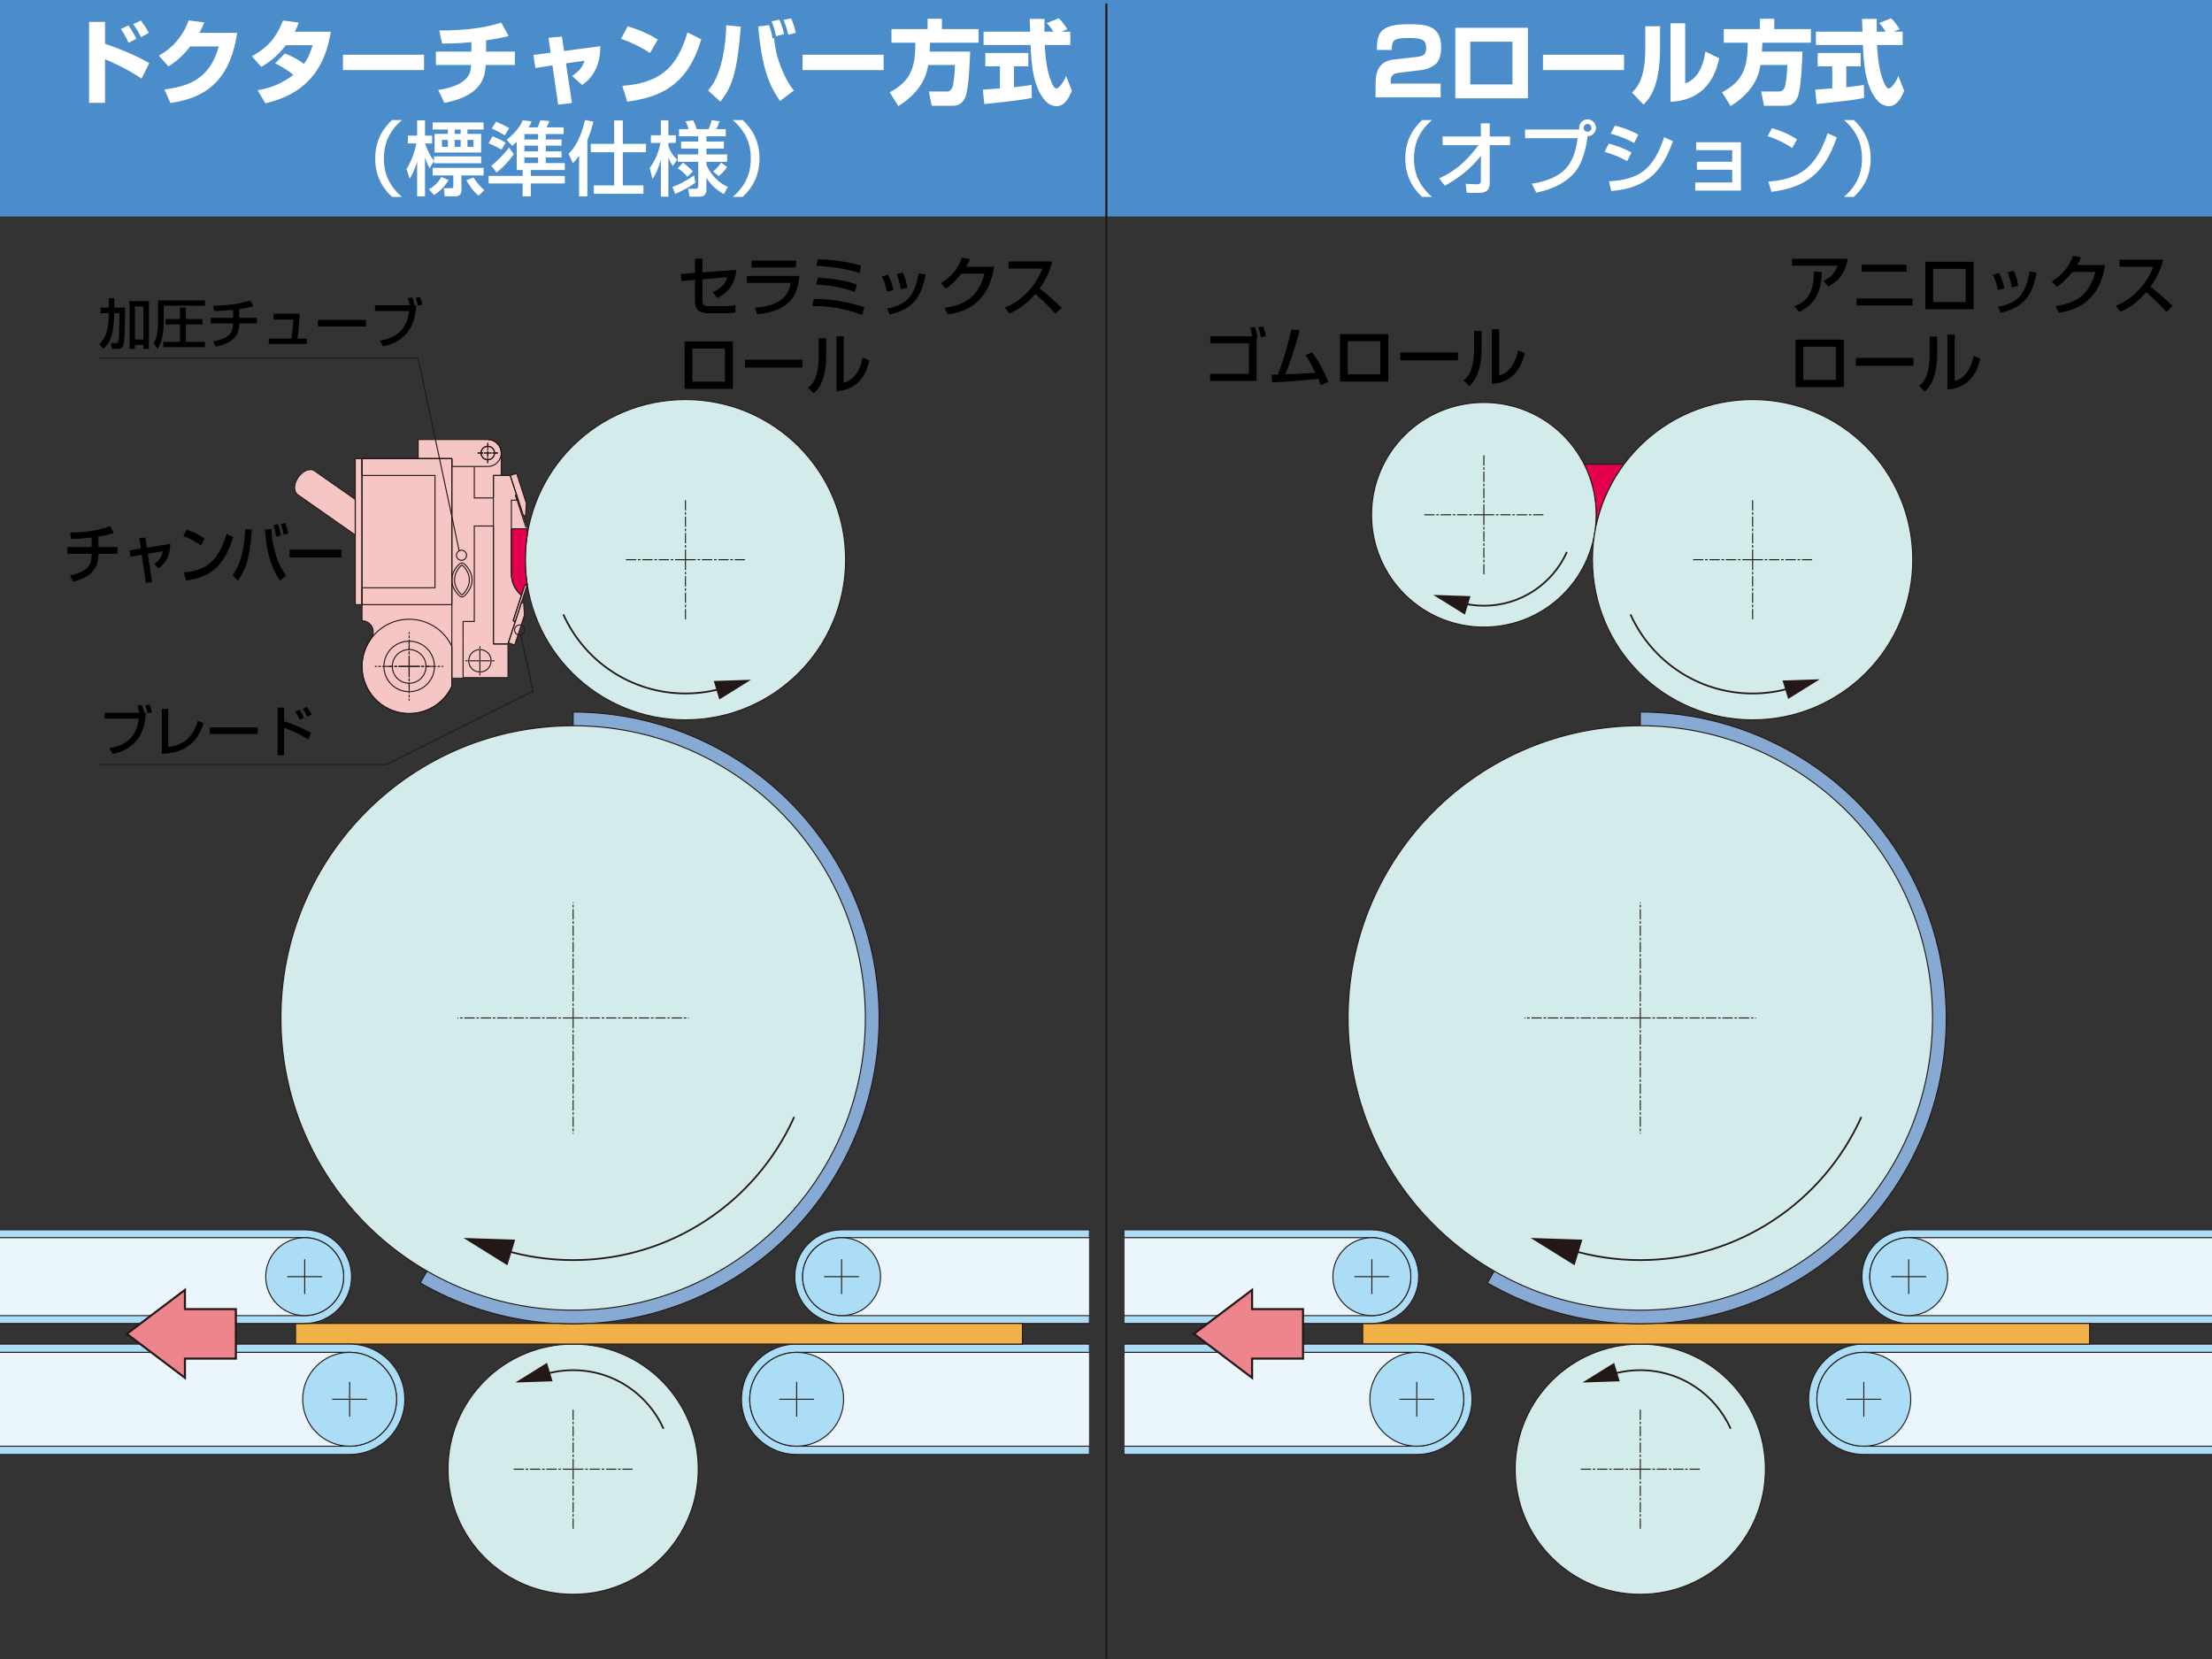 <?xml version="1.0" encoding="iso-8859-1"?>
<!-- Generator: Adobe Illustrator 24.0.1, SVG Export Plug-In . SVG Version: 6.00 Build 0)  -->
<svg version="1.1" id="&#x30EC;&#x30A4;&#x30E4;&#x30FC;_1"
	 xmlns="http://www.w3.org/2000/svg" xmlns:xlink="http://www.w3.org/1999/xlink" x="0px" y="0px" viewBox="0 0 640 480"
	 style="enable-background:new 0 0 640 480;" xml:space="preserve">
<rect x="0" y="0" width="640" height="480" fill="#333333" stroke="none"/>
<g>
	<g>
		<rect x="-0.072" y="-0.839" style="fill:#4B8CCA;" width="640.353" height="63.475"/>
		<line style="fill:none;stroke:#231815;stroke-width:0.6;" x1="320.103" y1="479.948" x2="320.103" y2="0.991"/>
		<g>
			<path style="fill:#FFFFFF;" d="M30.398,6.338v6.33c3.989,1.33,8.936,3.377,12.792,5.585l-2.234,4.495
				c-3.085-2.181-8.697-4.92-10.559-5.585V29.77h-4.628V6.338H30.398z M37.207,12.402c-0.878-1.995-1.862-3.484-2.234-4.042
				l2.181-1.011c1.489,2.127,2.021,3.271,2.287,3.856L37.207,12.402z M40.797,10.727c-0.691-1.489-1.702-2.979-2.261-3.75
				l2.208-1.037c1.383,1.782,2.021,3.032,2.314,3.59L40.797,10.727z"/>
			<path style="fill:#FFFFFF;" d="M68.617,9.503C66.41,24.53,58.218,28.493,49.308,29.796l-1.729-3.91
				c6.489-0.878,13.085-2.687,15.718-12.447h-8.245c-2.926,3.697-5.399,5.213-6.33,5.771l-2.766-3.112
				c1.542-0.877,6.197-3.537,8.644-10.186l4.521,0.585c-0.346,0.824-0.638,1.542-1.41,3.005H68.617z"/>
			<path style="fill:#FFFFFF;" d="M82.42,15.461c1.649,0.665,3.431,1.436,5.532,3.032c1.542-2.127,2.154-4.229,2.5-5.425h-7.687
				c-3.191,4.016-5.958,5.585-7.181,6.276l-2.713-3.085c4.92-2.633,7.287-5.878,9.016-10.319l4.548,0.585
				c-0.319,0.931-0.559,1.543-1.117,2.66h10.399c-1.835,11.463-7.819,18.112-18.937,20.718l-2.261-3.803
				c1.755-0.292,5.851-0.984,10.346-4.441c-2.287-1.888-4.495-2.952-5.266-3.324L82.42,15.461z"/>
			<path style="fill:#FFFFFF;" d="M122.687,15.833v4.442H99.229v-4.442H122.687z"/>
			<path style="fill:#FFFFFF;" d="M140.64,14.929h8.324v3.883h-8.431c-0.186,3.91-1.489,8.963-11.968,10.958l-1.782-3.75
				c1.276-0.186,5.585-0.824,7.872-3.059c1.41-1.383,1.516-2.553,1.676-4.149h-10.213v-3.883h10.266v-2.74
				c-4.202,0.426-6.676,0.426-8.484,0.399l-0.798-3.776c6.064,0,12.154-0.426,17.926-2.261l2.154,3.883
				c-1.303,0.319-3.218,0.771-6.542,1.25V14.929z"/>
			<path style="fill:#FFFFFF;" d="M158.698,10.939l3.883-0.372l0.638,4.175l10.479-1.383c0.026,7.447-3.883,10.239-5.266,11.224
				l-2.899-2.606c1.941-1.33,2.819-2.208,3.617-4.415l-5.399,0.771l1.729,11.463l-3.989,0.479l-1.649-11.356l-4.947,0.745
				l-0.559-3.777l4.974-0.638L158.698,10.939z"/>
			<path style="fill:#FFFFFF;" d="M188.061,15.354c-2.474-1.702-5.532-3.165-8.378-4.123l1.915-3.617
				c3.989,1.17,6.782,2.633,8.724,3.83L188.061,15.354z M180.055,24.849c10.346-0.824,15.798-4.76,18.83-15.479l4.016,1.995
				c-4.123,13.883-12.341,16.755-21.437,18.059L180.055,24.849z"/>
			<path style="fill:#FFFFFF;" d="M204.87,26.179c1.01-1.197,2.739-3.298,4.016-8.644c1.038-4.388,1.197-8.697,1.25-10.239
				l4.202,0.426c-0.931,11.968-2.234,17.234-5.931,21.676L204.87,26.179z M222.556,7.27c0.559,1.729,0.691,2.101,0.958,3.83
				l0.426-0.106c0.425,3.218,0.718,5.426,2.526,9.654c1.356,3.165,2.553,4.708,3.218,5.532l-3.989,3.059
				c-3.005-4.255-5.319-9.495-6.304-21.569L222.556,7.27z M224.497,10.461c-0.159-1.011-0.691-3.085-1.276-4.309l2.287-0.452
				c0.319,0.665,1.091,2.606,1.33,4.202L224.497,10.461z M228.061,10.035c-0.638-2.553-0.984-3.377-1.383-4.282l2.234-0.452
				c0.771,1.782,1.197,3.537,1.356,4.229L228.061,10.035z"/>
			<path style="fill:#FFFFFF;" d="M255.667,15.833v4.442H232.21v-4.442H255.667z"/>
			<path style="fill:#FFFFFF;" d="M268.54,18.812c-0.319,1.941-1.17,7.208-8.617,11.889l-2.5-3.99
				c5.904-3.191,7.447-6.862,7.42-14.362h-6.915V8.413h10.452V5.434h4.149v2.979h10.612v3.936h-14.043
				c-0.026,0.585-0.026,1.09-0.133,2.58h11.729c-0.053,2.074-0.372,10.877-1.436,13.298c-1.011,2.261-2.819,2.367-3.431,2.367h-6.25
				l-0.824-4.123h5.133c0.452,0,1.17,0,1.702-1.303c0.346-0.877,0.718-4.548,0.718-6.356H268.54z"/>
			<path style="fill:#FFFFFF;" d="M284.365,25.94c0.16-0.027,4.468-0.319,4.947-0.373v-6.383h-4.229v-3.856h12.447v3.856h-4.149
				v6.063c2.979-0.319,4.176-0.532,5.08-0.691l0.053,3.777c-3.005,0.612-4.282,0.745-13.724,1.782L284.365,25.94z M307.158,9.158
				h2.527v3.856h-7.42c0.16,2.553,0.452,7.314,1.968,10.798c0.159,0.399,0.745,1.782,1.409,1.782c0.718,0,2.154-1.835,2.793-3.617
				l1.675,4.229c-0.425,1.197-1.755,4.521-4.388,4.521c-1.224,0-2.5-0.691-3.218-1.489c-3.856-4.202-4.149-11.862-4.309-16.224
				h-13.617V9.158h13.484c-0.027-0.426-0.133-3.511-0.133-3.697h4.255v3.697h2.606c-0.691-1.011-1.223-1.809-1.941-2.474
				l3.431-1.383c0.399,0.292,0.745,0.532,2.553,3.112L307.158,9.158z"/>
			<path style="fill:#FFFFFF;" d="M116.301,34.729c-4.717,4.013-5.233,8.401-5.233,11.124s0.516,7.111,5.233,11.124h-2.863
				c-1.666-1.572-4.881-4.928-4.881-11.124c0-6.195,3.215-9.551,4.881-11.124H116.301z"/>
			<path style="fill:#FFFFFF;" d="M117.615,48.903c1.408-2.276,2.347-4.787,2.84-7.392h-2.441v-2.276h2.675v-4.412h2.276v4.412
				h2.065v2.276h-2.042c0.235,0.728,1.056,3.121,2.582,5.022v-1.291h13.635v1.995H125.57v-0.681l-1.267,2.112
				c-0.446-0.774-0.774-1.408-1.338-3.168v11.312h-2.276V46.744c-0.774,2.675-1.713,4.224-2.135,4.952L117.615,48.903z
				 M129.771,52.095c-0.938,1.549-2.065,2.957-4.154,4.341l-1.525-1.666c2.276-1.197,3.309-3.027,3.614-3.567L129.771,52.095z
				 M125.171,35.433h14.738v2.042h-4.67v1.267h3.966v5.398h-13.471v-5.398h3.849v-1.267h-4.412V35.433z M125.171,48.574h14.738
				v2.183h-6.407v4.318c0,0.751-0.281,1.736-1.713,1.736h-3.098l-0.282-2.347h2.206c0.516,0,0.54-0.282,0.54-0.493v-3.215h-5.984
				V48.574z M127.87,40.478v1.995h1.713v-1.995H127.87z M131.555,37.474v1.267h1.737v-1.267H131.555z M131.555,40.478v1.995h1.737
				v-1.995H131.555z M138.431,56.624c-1.619-1.385-2.816-3.192-3.497-4.459L137,51.344c0.915,1.525,2.135,2.816,3.145,3.685
				L138.431,56.624z M135.239,40.478v1.995H137v-1.995H135.239z"/>
			<path style="fill:#FFFFFF;" d="M149.507,41.064c-0.469,0.446-0.704,0.634-1.314,1.127l-1.619-1.737
				c3.543-2.863,4.341-4.834,4.646-5.656l2.582,0.305c-0.188,0.493-0.352,0.915-0.845,1.736h2.628
				c0.188-0.446,0.586-1.525,0.751-2.065l2.628,0.258c-0.235,0.61-0.493,1.197-0.821,1.807h4.928v1.948h-5.163v1.573h4.576v1.783
				h-4.576v1.643h4.576v1.783h-4.576v1.62h5.515v1.995h-9.833v1.713h9.833v2.182h-9.833v3.731h-2.37V53.08h-9.856v-2.182h9.856
				v-1.713h-1.713V41.064z M142.49,39.422c1.713,0.704,2.3,0.939,3.825,1.877l-1.244,1.995c-1.385-0.868-3.168-1.619-3.708-1.83
				L142.49,39.422z M142.162,47.941c0.681-0.54,3.004-2.417,5.116-5.257l1.384,1.924c-1.009,1.479-2.91,3.685-4.999,5.304
				L142.162,47.941z M143.523,35.198c1.478,0.61,2.605,1.173,3.802,1.877l-1.268,2.088c-0.751-0.469-2.229-1.337-3.755-1.971
				L143.523,35.198z M151.736,38.788v1.573h3.966v-1.573H151.736z M151.736,42.144v1.643h3.966v-1.643H151.736z M151.736,45.57v1.62
				h3.966v-1.62H151.736z"/>
			<path style="fill:#FFFFFF;" d="M167.553,45.031c-0.821,1.197-1.267,1.643-1.807,2.206l-1.244-2.746
				c2.722-2.582,4.06-6.712,4.764-9.763l2.417,0.446c-0.211,0.892-0.61,2.699-1.737,5.397v16.263h-2.394V45.031z M177.691,34.846
				h2.511v6.782h6.712v2.417h-6.712v9.599h5.961v2.417h-14.339v-2.417h5.867v-9.599h-6.759v-2.417h6.759V34.846z"/>
			<path style="fill:#FFFFFF;" d="M187.969,48.622c2.276-2.934,3.004-6.595,3.145-7.275h-2.792V39.14h2.887v-4.341h2.182v4.341
				h2.136v2.206h-2.136v0.939c0.657,1.948,1.596,2.98,2.535,3.896l-1.244,1.854c-0.634-0.892-0.751-1.15-1.291-2.417v11.288h-2.182
				V46.204c-0.141,0.517-0.962,3.521-2.417,5.585L187.969,48.622z M201.229,52.799c-1.244,1.08-3.731,2.347-5.867,3.309
				l-0.822-1.995c2.417-0.962,3.778-1.666,6.29-3.356L201.229,52.799z M209.442,56.178c-2.323-1.361-3.849-2.746-5.045-4.717v3.333
				c0,1.15-0.446,2.112-1.995,2.112h-2.863l-0.446-2.3h2.088c0.563,0,0.845-0.141,0.845-0.822v-6.97h-5.937v-2.136h5.937v-1.689
				h-4.975v-2.042h4.975v-1.502h-5.562v-2.088h2.792c-0.493-1.432-0.634-1.76-0.892-2.276l2.182-0.282
				c0.61,1.126,0.962,2.276,1.056,2.558h3.426c0.188-0.446,0.634-1.573,0.869-2.558l2.3,0.282c-0.282,0.915-0.657,1.783-0.939,2.276
				h2.723v2.088h-5.585v1.502h5.045v2.042h-5.045v1.689h5.984v2.136h-5.984v0.751c0.352,1.314,2.511,4.952,6.195,6.5L209.442,56.178
				z M198.882,51.156c-0.657-0.798-1.854-1.924-2.792-2.464l1.525-1.643c0.633,0.47,2.112,1.667,2.863,2.535L198.882,51.156z
				 M210.381,48.316c-0.798,1.15-1.455,1.831-2.394,2.652l-1.689-1.361c0.164-0.117,1.408-1.056,2.3-2.558L210.381,48.316z"/>
			<path style="fill:#FFFFFF;" d="M212,56.976c4.717-4.013,5.233-8.402,5.233-11.124s-0.516-7.111-5.233-11.124h2.863
				c1.667,1.572,4.881,4.928,4.881,11.124c0,6.196-3.215,9.552-4.881,11.124H212z"/>
		</g>
		<g>
			<path style="fill:#FFFFFF;" d="M404.861,21.046c-1.463,0.187-2.5,0.479-2.5,2.474v0.665h14.468v3.989h-18.83V24.45
				c0-2.208,0.054-6.649,5.24-7.234l6.809-0.771c1.968-0.212,2.579-0.798,2.579-2.553c0-1.968-0.611-2.899-4.654-2.899
				c-4.813,0-5.239,0.505-5.292,3.458h-4.309c0.053-4.654,0.611-7.447,9.176-7.447c4.84,0,9.415,0.266,9.415,6.623
				c0,0.957-0.106,3.537-1.437,4.787c-0.904,0.851-2.606,1.649-4.122,1.835L404.861,21.046z"/>
			<path style="fill:#FFFFFF;" d="M442.069,8.041V28.44h-21.011V8.041H442.069z M437.601,12.057h-12.207v12.367h12.207V12.057z"/>
			<path style="fill:#FFFFFF;" d="M469.889,15.833v4.442h-23.458v-4.442H469.889z"/>
			<path style="fill:#FFFFFF;" d="M480.314,13.785c0,11.809-3.431,15.16-4.813,16.463l-3.325-3.458
				c1.25-1.197,3.856-3.724,3.856-12.554V7.588h4.282V13.785z M487.575,24.131c4.548-1.516,5.532-7.075,5.852-9.202l3.989,1.915
				c-1.437,7.154-5.745,12.288-14.096,12.606V6.737h4.255V24.131z"/>
			<path style="fill:#FFFFFF;" d="M509.357,18.812c-0.319,1.941-1.171,7.208-8.617,11.889l-2.5-3.99
				c5.904-3.191,7.446-6.862,7.42-14.362h-6.915V8.413h10.452V5.434h4.149v2.979h10.611v3.936h-14.042
				c-0.027,0.585-0.027,1.09-0.134,2.58h11.729c-0.054,2.074-0.373,10.877-1.437,13.298c-1.011,2.261-2.819,2.367-3.431,2.367h-6.25
				l-0.825-4.123h5.134c0.452,0,1.17,0,1.702-1.303c0.346-0.877,0.718-4.548,0.718-6.356H509.357z"/>
			<path style="fill:#FFFFFF;" d="M525.183,25.94c0.159-0.027,4.468-0.319,4.946-0.373v-6.383H525.9v-3.856h12.447v3.856h-4.149
				v6.063c2.979-0.319,4.176-0.532,5.08-0.691l0.053,3.777c-3.005,0.612-4.281,0.745-13.724,1.782L525.183,25.94z M547.976,9.158
				h2.526v3.856h-7.421c0.16,2.553,0.452,7.314,1.969,10.798c0.159,0.399,0.744,1.782,1.409,1.782c0.719,0,2.154-1.835,2.793-3.617
				l1.676,4.229c-0.426,1.197-1.756,4.521-4.389,4.521c-1.224,0-2.5-0.691-3.218-1.489c-3.856-4.202-4.149-11.862-4.309-16.224
				h-13.617V9.158h13.483c-0.026-0.426-0.133-3.511-0.133-3.697h4.256v3.697h2.606c-0.691-1.011-1.224-1.809-1.941-2.474
				l3.431-1.383c0.398,0.292,0.744,0.532,2.553,3.112L547.976,9.158z"/>
			<path style="fill:#FFFFFF;" d="M414.336,34.729c-4.717,4.013-5.233,8.401-5.233,11.124s0.517,7.111,5.233,11.124h-2.863
				c-1.666-1.572-4.881-4.928-4.881-11.124c0-6.195,3.215-9.551,4.881-11.124H414.336z"/>
			<path style="fill:#FFFFFF;" d="M416.4,51.602c3.52-1.643,6.97-3.708,11.382-9.599h-10.396v-2.511h11.077V35.69h2.558v3.802h5.891
				v2.511h-5.891V53.01c0,2.816-2.089,2.816-4.036,2.816c-1.197,0-1.995-0.047-2.629-0.094l-0.305-2.558
				c0.985,0.07,2.253,0.141,3.332,0.141c0.282,0,1.08,0,1.08-0.915v-7.346c-2.77,3.661-6.431,6.5-10.443,8.683L416.4,51.602z"/>
			<path style="fill:#FFFFFF;" d="M443.2,53.151c9.105-1.479,12.273-5.398,13.26-13.166h-15.208v-2.511h15.7
				c-0.023-0.117-0.07-0.258-0.07-0.493c0-1.338,1.104-2.441,2.44-2.441c1.361,0,2.441,1.103,2.441,2.441
				c0,1.267-0.963,2.417-2.441,2.44c-0.281,2.816-1.196,6.524-2.581,8.848c-2.558,4.294-7.346,6.454-12.25,7.463L443.2,53.151z
				 M458.196,36.981c0,0.633,0.517,1.126,1.126,1.126c0.634,0,1.127-0.493,1.127-1.126c0-0.634-0.493-1.126-1.127-1.126
				C458.713,35.855,458.196,36.348,458.196,36.981z"/>
			<path style="fill:#FFFFFF;" d="M470.82,46.603c-3.074-1.525-3.145-1.572-6.57-2.675l1.22-2.37
				c1.127,0.282,4.037,1.103,6.571,2.582L470.82,46.603z M465.517,52.447c8.848-0.446,12.979-3.614,15.959-12.743l2.558,1.126
				c-2.863,8.026-6.876,13.564-17.859,14.433L465.517,52.447z M472.815,41.37c-2.863-1.596-6.055-2.487-6.806-2.699l1.221-2.323
				c0.798,0.211,3.802,0.938,6.782,2.605L472.815,41.37z"/>
			<path style="fill:#FFFFFF;" d="M503.699,41.159v13.987h-13.213v-2.347h10.702v-3.685h-10.232v-2.323h10.232v-3.333h-10.42v-2.3
				H503.699z"/>
			<path style="fill:#FFFFFF;" d="M518.506,42.848c-1.76-1.291-4.67-2.722-7.087-3.45l1.268-2.3
				c2.065,0.587,4.106,1.267,7.274,3.215L518.506,42.848z M511.653,52.541c8.777-0.634,13.87-4.013,17.132-13.987l2.652,1.197
				c-3.45,10.021-8.52,14.457-18.915,15.747L511.653,52.541z"/>
			<path style="fill:#FFFFFF;" d="M533.502,56.976c4.717-4.013,5.233-8.402,5.233-11.124s-0.517-7.111-5.233-11.124h2.863
				c1.666,1.572,4.882,4.928,4.882,11.124c0,6.196-3.216,9.552-4.882,11.124H533.502z"/>
		</g>
	</g>
	<g>
		<path d="M28.468,158.273h5.523v1.952h-5.523c0,2.853-0.726,6.587-7.331,8.052l-0.861-1.821c3.345-0.563,4.797-1.952,5.354-2.646
			c0.541-0.694,0.896-1.783,0.896-3.584h-6.993v-1.952h6.993v-2.74c-2.821,0.3-4.122,0.394-5.912,0.375l-0.355-1.839
			c1.098,0,6.655,0.019,11.639-1.839l1.013,1.971c-1.689,0.601-3.682,0.92-4.442,1.051V158.273z"/>
		<path d="M40.314,155.739l1.723-0.225l0.439,2.928l6.824-1.088c-0.169,3.641-1.317,5.499-3.462,7.132l-1.2-1.313
			c1.639-1.239,2.146-2.027,2.483-3.698l-4.358,0.751l1.233,8.146l-1.808,0.263l-1.182-8.108l-3.243,0.563l-0.253-1.858l3.243-0.526
			L40.314,155.739z"/>
		<path d="M58.156,157.86c-1.267-1.032-3.362-2.177-5.102-2.759l0.912-1.839c1.486,0.469,2.956,1.013,5.236,2.571L58.156,157.86z
			 M53.224,165.611c6.317-0.506,9.983-3.209,12.331-11.186l1.909,0.957c-2.483,8.014-6.132,11.562-13.615,12.594L53.224,165.611z"/>
		<path d="M67.282,166.418c1.723-2.383,3.294-5.612,3.682-13.363l1.909,0.169c-0.557,8.934-2.061,11.974-4.054,14.752
			L67.282,166.418z M78.515,153.018c0.169,3.735,1.115,9.309,4.273,13.494l-1.74,1.464c-1.639-2.328-3.818-6.156-4.375-14.733
			L78.515,153.018z M79.883,155.27c-0.253-1.839-0.591-2.759-0.777-3.303l1.334-0.338c0.372,1.033,0.591,1.858,0.828,3.229
			L79.883,155.27z M82.113,154.726c-0.338-1.595-0.473-2.083-0.845-3.097l1.284-0.375c0.237,0.676,0.608,1.802,0.862,3.115
			L82.113,154.726z"/>
		<path d="M98.79,159.005v2.271h-15v-2.271H98.79z"/>
	</g>
	<g>
		<path style="fill:#E4004F;stroke:#231815;stroke-width:0.3;" d="M461.38,154.298c0.295-1.766,0.443-3.563,0.443-5.356
			c0-5.078-1.189-10.087-3.474-14.621h11.529C465.502,140.212,462.59,147.062,461.38,154.298z"/>
		<path style="fill:#D3EBEA;stroke:#231815;stroke-width:0.3;" d="M461.823,148.942c0-17.946-14.548-32.496-32.495-32.496
			c-17.949,0-32.498,14.551-32.498,32.496c0,17.946,14.549,32.496,32.498,32.496C447.276,181.438,461.823,166.887,461.823,148.942z"
			/>
		<path style="fill:#D3EBEA;stroke:#231815;stroke-width:0.3;" d="M553.422,161.94c0-25.591-20.742-46.339-46.336-46.339
			c-25.594,0-46.34,20.748-46.34,46.339c0,25.594,20.746,46.339,46.34,46.339C532.68,208.279,553.422,187.534,553.422,161.94z"/>
		
			<line style="fill:none;stroke:#231815;stroke-width:0.3;stroke-dasharray:3,0.5,0.75,0.5;" x1="429.328" y1="148.942" x2="429.328" y2="166.166"/>
		
			<line style="fill:none;stroke:#231815;stroke-width:0.3;stroke-dasharray:3,0.5,0.75,0.5;" x1="429.328" y1="148.942" x2="412.104" y2="148.942"/>
		
			<line style="fill:none;stroke:#231815;stroke-width:0.3;stroke-dasharray:3,0.5,0.75,0.5;" x1="429.328" y1="148.942" x2="429.328" y2="131.717"/>
		
			<line style="fill:none;stroke:#231815;stroke-width:0.3;stroke-dasharray:3,0.5,0.75,0.5;" x1="429.328" y1="148.942" x2="446.55" y2="148.942"/>
		
			<line style="fill:none;stroke:#231815;stroke-width:0.3;stroke-dasharray:3,0.5,0.75,0.5;" x1="507.086" y1="161.94" x2="524.309" y2="161.94"/>
		
			<line style="fill:none;stroke:#231815;stroke-width:0.3;stroke-dasharray:3,0.5,0.75,0.5;" x1="507.086" y1="161.94" x2="507.086" y2="144.716"/>
		
			<line style="fill:none;stroke:#231815;stroke-width:0.3;stroke-dasharray:3,0.5,0.75,0.5;" x1="507.086" y1="161.94" x2="489.862" y2="161.94"/>
		
			<line style="fill:none;stroke:#231815;stroke-width:0.3;stroke-dasharray:3,0.5,0.75,0.5;" x1="507.086" y1="161.94" x2="507.086" y2="179.165"/>
		<g>
			<path d="M363.061,94.63c0.47,1.201,0.751,2.74,0.788,3.003l-0.263,0.057v12.519H350.11v-2.046h11.242v-8.821h-11.186v-2.046
				h12.105c-0.112-0.713-0.356-1.802-0.601-2.439L363.061,94.63z M364.807,97.596c-0.169-0.976-0.413-2.083-0.751-2.928l1.427-0.225
				c0.337,0.901,0.6,1.915,0.788,2.853L364.807,97.596z"/>
			<path d="M379.619,101.912c2.027,2.646,3.717,6.119,4.711,8.577l-2.177,0.957c-0.244-0.675-0.395-1.051-0.751-1.839
				c-7.226,0.694-8.014,0.769-13.307,1.032l-0.244-2.252c0.432,0.019,1.352-0.019,1.858-0.019c2.14-5.593,2.928-8.784,3.941-13.082
				l2.421,0.3c-1.22,4.617-3.003,9.91-4.166,12.706c2.928-0.094,3.509-0.131,8.671-0.432c-1.746-3.604-2.365-4.411-2.872-5.067
				L379.619,101.912z"/>
			<path d="M401.679,96.676v13.72h-13.964v-13.72H401.679z M399.37,98.722h-9.422v9.609h9.422V98.722z"/>
			<path d="M421.822,101.968v2.271h-16.667v-2.271H421.822z"/>
			<path d="M428.678,100.58c0,7.883-2.665,10.285-3.604,11.129l-1.633-1.633c0.863-0.694,3.059-2.402,3.059-9.083v-5.218h2.178
				V100.58z M433.745,108.612c4.316-1.032,5.293-6.306,5.48-7.263l1.914,0.826c-1.727,8.258-7.714,8.765-9.497,8.915V95.212h2.103
				V108.612z"/>
		</g>
		<g>
			<path d="M534.59,74.878c-0.808,5.067-3.66,7.02-5.612,8.052l-1.407-1.689c1.258-0.563,3.134-1.558,4.129-4.373h-13.213v-1.989
				H534.59z M519.181,88.598c3.341-1.295,5.611-3.341,5.649-9.985l2.29,0.056c-0.207,6.738-2.591,9.647-6.588,11.58L519.181,88.598z
				"/>
			<path d="M553.363,86.365v2.027h-16.197v-2.027H553.363z M551.637,76.586v2.027h-13.045v-2.027H551.637z"/>
			<path d="M571.03,75.742v13.72h-13.964v-13.72H571.03z M568.722,77.788H559.3v9.609h9.422V77.788z"/>
			<path d="M578.036,83.887c-0.282-1.558-0.751-2.965-1.445-4.411l1.764-0.525c0.883,1.802,1.258,2.89,1.614,4.467L578.036,83.887z
				 M578.055,88.767c5.968-1.107,8.014-3.792,9.178-10.229l2.026,0.357c-0.994,4.561-2.14,9.741-10.379,11.599L578.055,88.767z
				 M582.052,83.193c-0.3-2.102-0.807-3.397-1.238-4.411l1.783-0.451c0.845,1.633,1.183,3.266,1.332,4.392L582.052,83.193z"/>
			<path d="M609.064,76.68c-0.544,3.153-2.083,12.331-13.419,13.776l-0.882-1.915c6.118-0.901,9.722-3.228,11.505-9.872h-6.7
				c-1.689,2.14-3.116,3.51-4.523,4.317l-1.389-1.595c1.126-0.657,4.354-2.571,6.1-7.376l2.309,0.45
				c-0.226,0.601-0.413,1.126-1.07,2.215H609.064z"/>
			<path d="M612.168,88.448c4.017-1.464,8.746-5.555,10.829-11.261h-9.76v-2.046h12.612c-0.263,1.126-0.919,4.091-3.604,7.789
				c2.196,1.764,4.336,3.604,6.344,5.574l-1.764,1.783c-2.121-2.496-4.993-5.03-5.856-5.743c-2.177,2.515-4.542,4.467-7.507,5.668
				L612.168,88.448z"/>
			<path d="M533.482,98.27v13.72h-13.964V98.27H533.482z M531.174,100.316h-9.422v9.609h9.422V100.316z"/>
			<path d="M553.626,103.562v2.271h-16.667v-2.271H553.626z"/>
			<path d="M560.482,102.174c0,7.883-2.665,10.285-3.604,11.13l-1.633-1.633c0.863-0.694,3.059-2.402,3.059-9.083v-5.218h2.178
				V102.174z M565.55,110.207c4.316-1.032,5.293-6.306,5.48-7.263l1.914,0.826c-1.727,8.258-7.714,8.765-9.497,8.915V96.806h2.103
				V110.207z"/>
		</g>
		<g>
			<path style="fill:none;stroke:#231815;stroke-width:0.5;" d="M471.751,177.765c6.051,13.488,19.597,22.881,35.335,22.881
				c3.921,0,7.708-0.584,11.271-1.668"/>
			<polygon style="fill:#231815;" points="516.348,197.376 524.615,197.104 517.593,201.477 			"/>
		</g>
		<g>
			<path style="fill:none;stroke:#231815;stroke-width:0.5;" d="M453.352,159.7c-4.113,9.173-13.322,15.559-24.025,15.559
				c-2.666,0-5.239-0.397-7.664-1.136"/>
			<polygon style="fill:#231815;" points="424.152,173.075 417.408,172.852 423.138,176.415 			"/>
		</g>
		<path style="fill:#ACDDF7;stroke:#231815;stroke-width:0.3;stroke-linecap:round;stroke-linejoin:round;" d="M641.814,388.881
			H539.256c-8.819,0-15.967,7.147-15.967,15.966c0,8.819,7.149,15.975,15.967,15.975h102.558"/>
		<path style="fill:#EAF5FC;stroke:#231815;stroke-width:0.3;stroke-linecap:round;stroke-linejoin:round;" d="M641.814,391.268
			H539.256c-7.499,0-13.582,6.081-13.582,13.579c0,7.505,6.084,13.585,13.582,13.585h102.558"/>
		<path style="fill:#ACDDF7;stroke:#231815;stroke-width:0.3;stroke-linecap:round;stroke-linejoin:round;" d="M641.814,355.829
			h-89.56c-7.48,0-13.549,6.062-13.549,13.542c0,7.48,6.068,13.549,13.549,13.549h89.56"/>
		<path style="fill:#EAF5FC;stroke:#231815;stroke-width:0.3;stroke-linecap:round;stroke-linejoin:round;" d="M641.814,358.096
			h-89.56c-6.228,0-11.275,5.048-11.275,11.275c0,6.228,5.048,11.278,11.275,11.278h89.56"/>
		<path style="fill:#87AAD4;stroke:#231815;stroke-width:0.3;" d="M432.314,367.752l-1.983,3.434
			c42.337,24.442,96.472,9.937,120.912-32.402c24.445-42.336,9.94-96.472-32.397-120.911c-13.457-7.77-28.72-11.862-44.258-11.862
			v3.966"/>
		<path style="fill:#D3EBEA;stroke:#231815;stroke-width:0.3;" d="M559.139,294.527c0-46.696-37.855-84.549-84.551-84.549
			s-84.549,37.853-84.549,84.549c0,46.696,37.853,84.549,84.549,84.549S559.139,341.223,559.139,294.527z"/>
		<path style="fill:#D3EBEA;stroke:#231815;stroke-width:0.3;" d="M510.79,425.081c0-19.99-16.207-36.2-36.201-36.2
			c-19.993,0-36.201,16.21-36.201,36.2c0,19.996,16.208,36.203,36.201,36.203C494.583,461.284,510.79,445.078,510.79,425.081z"/>
		<path style="fill:#ACDDF7;stroke:#231815;stroke-width:0.3;stroke-linecap:round;stroke-linejoin:round;" d="M563.536,369.371
			c0-6.227-5.054-11.275-11.281-11.275c-6.228,0-11.275,5.048-11.275,11.275c0,6.228,5.048,11.278,11.275,11.278
			C558.482,380.65,563.536,375.599,563.536,369.371z"/>
		<path style="fill:#ACDDF7;stroke:#231815;stroke-width:0.3;stroke-linecap:round;stroke-linejoin:round;" d="M552.841,404.847
			c0-7.498-6.081-13.579-13.585-13.579c-7.499,0-13.582,6.081-13.582,13.579c0,7.505,6.084,13.585,13.582,13.585
			C546.76,418.432,552.841,412.352,552.841,404.847z"/>
		<path style="fill:#F2B049;stroke:#231815;stroke-width:0.3;" d="M394.271,388.881v-5.962h75.643c3.114,0.165,6.234,0.165,9.349,0
			h125.319v5.962H394.271z"/>
		
			<line style="fill:none;stroke:#231815;stroke-width:0.3;stroke-linejoin:round;" x1="539.256" y1="404.847" x2="544.298" y2="404.847"/>
		
			<line style="fill:none;stroke:#231815;stroke-width:0.3;stroke-linejoin:round;" x1="539.256" y1="404.847" x2="539.256" y2="399.812"/>
		
			<line style="fill:none;stroke:#231815;stroke-width:0.3;stroke-linejoin:round;" x1="539.256" y1="404.847" x2="534.22" y2="404.847"/>
		
			<line style="fill:none;stroke:#231815;stroke-width:0.3;stroke-linejoin:round;" x1="539.256" y1="404.847" x2="539.256" y2="409.889"/>
		<path style="fill:#ACDDF7;stroke:#231815;stroke-width:0.3;stroke-linecap:round;stroke-linejoin:round;" d="M325.37,388.881
			h84.551c8.82,0,15.97,7.147,15.97,15.966c0,8.819-7.15,15.975-15.97,15.975H325.37"/>
		<path style="fill:#EAF5FC;stroke:#231815;stroke-width:0.3;stroke-linecap:round;stroke-linejoin:round;" d="M325.37,391.268
			h84.551c7.503,0,13.584,6.081,13.584,13.579c0,7.505-6.081,13.585-13.584,13.585H325.37"/>
		<path style="fill:#ACDDF7;stroke:#231815;stroke-width:0.3;stroke-linecap:round;stroke-linejoin:round;" d="M396.337,404.847
			c0-7.498,6.082-13.579,13.584-13.579c7.503,0,13.584,6.081,13.584,13.579c0,7.505-6.081,13.585-13.584,13.585
			C402.419,418.432,396.337,412.352,396.337,404.847z"/>
		
			<line style="fill:none;stroke:#231815;stroke-width:0.3;stroke-linejoin:round;" x1="409.92" y1="404.847" x2="404.883" y2="404.847"/>
		
			<line style="fill:none;stroke:#231815;stroke-width:0.3;stroke-linejoin:round;" x1="409.92" y1="404.847" x2="409.92" y2="399.812"/>
		
			<line style="fill:none;stroke:#231815;stroke-width:0.3;stroke-linejoin:round;" x1="409.92" y1="404.847" x2="414.958" y2="404.847"/>
		
			<line style="fill:none;stroke:#231815;stroke-width:0.3;stroke-linejoin:round;" x1="409.92" y1="404.847" x2="409.92" y2="409.889"/>
		
			<line style="fill:none;stroke:#231815;stroke-width:0.3;stroke-linejoin:round;" x1="552.255" y1="369.371" x2="557.29" y2="369.371"/>
		
			<line style="fill:none;stroke:#231815;stroke-width:0.3;stroke-linejoin:round;" x1="552.255" y1="369.371" x2="552.255" y2="364.336"/>
		
			<line style="fill:none;stroke:#231815;stroke-width:0.3;stroke-linejoin:round;" x1="552.255" y1="369.371" x2="547.219" y2="369.371"/>
		
			<line style="fill:none;stroke:#231815;stroke-width:0.3;stroke-linejoin:round;" x1="552.255" y1="369.371" x2="552.255" y2="374.41"/>
		<path style="fill:#ACDDF7;stroke:#231815;stroke-width:0.3;stroke-linecap:round;stroke-linejoin:round;" d="M325.37,355.829
			h71.551c7.483,0,13.549,6.062,13.549,13.542c0,7.48-6.066,13.549-13.549,13.549H325.37"/>
		<path style="fill:#EAF5FC;stroke:#231815;stroke-width:0.3;stroke-linecap:round;stroke-linejoin:round;" d="M325.37,358.096
			h71.551c6.229,0,11.277,5.048,11.277,11.275c0,6.228-5.048,11.278-11.277,11.278H325.37"/>
		<path style="fill:#ACDDF7;stroke:#231815;stroke-width:0.3;stroke-linecap:round;stroke-linejoin:round;" d="M385.645,369.371
			c0-6.227,5.048-11.275,11.275-11.275c6.229,0,11.277,5.048,11.277,11.275c0,6.228-5.048,11.278-11.277,11.278
			C390.693,380.65,385.645,375.599,385.645,369.371z"/>
		
			<line style="fill:none;stroke:#231815;stroke-width:0.3;stroke-linejoin:round;" x1="396.92" y1="369.371" x2="391.885" y2="369.371"/>
		
			<line style="fill:none;stroke:#231815;stroke-width:0.3;stroke-linejoin:round;" x1="396.92" y1="369.371" x2="396.92" y2="364.336"/>
		
			<line style="fill:none;stroke:#231815;stroke-width:0.3;stroke-linejoin:round;" x1="396.92" y1="369.371" x2="401.959" y2="369.371"/>
		
			<line style="fill:none;stroke:#231815;stroke-width:0.3;stroke-linejoin:round;" x1="396.92" y1="369.371" x2="396.92" y2="374.41"/>
		
			<line style="fill:none;stroke:#231815;stroke-width:0.3;stroke-dasharray:3,0.5,0.75,0.5;" x1="474.588" y1="425.081" x2="491.813" y2="425.081"/>
		
			<line style="fill:none;stroke:#231815;stroke-width:0.3;stroke-dasharray:3,0.5,0.75,0.5;" x1="474.588" y1="425.081" x2="457.365" y2="425.081"/>
		
			<line style="fill:none;stroke:#231815;stroke-width:0.3;stroke-dasharray:3,0.5,0.75,0.5;" x1="474.588" y1="425.081" x2="474.588" y2="442.309"/>
		
			<line style="fill:none;stroke:#231815;stroke-width:0.3;stroke-dasharray:3,0.5,0.75,0.5;" x1="474.588" y1="425.081" x2="474.588" y2="407.86"/>
		
			<line style="fill:none;stroke:#231815;stroke-width:0.3;stroke-dasharray:3,0.5,0.75,0.5;" x1="474.588" y1="294.527" x2="474.588" y2="327.998"/>
		
			<line style="fill:none;stroke:#231815;stroke-width:0.3;stroke-dasharray:3,0.5,0.75,0.5;" x1="474.588" y1="294.527" x2="441.117" y2="294.527"/>
		
			<line style="fill:none;stroke:#231815;stroke-width:0.3;stroke-dasharray:3,0.5,0.75,0.5;" x1="474.588" y1="294.527" x2="474.588" y2="261.056"/>
		
			<line style="fill:none;stroke:#231815;stroke-width:0.3;stroke-dasharray:3,0.5,0.75,0.5;" x1="474.588" y1="294.527" x2="508.06" y2="294.527"/>
		<g>
			<path style="fill:none;stroke:#231815;stroke-width:0.5;" d="M538.547,323.173c-10.954,24.417-35.473,41.413-63.96,41.413
				c-7.1,0-13.949-1.054-20.404-3.019"/>
			<polygon style="fill:#231815;" points="457.822,358.677 442.854,358.179 455.57,366.09 			"/>
			<polygon style="fill:#231815;" points="468.642,399.646 457.865,400.004 467.021,394.308 			"/>
		</g>
		<g>
			<path style="fill:none;stroke:#231815;stroke-width:0.5;" d="M500.738,413.372c-4.479-9.983-14.502-16.934-26.152-16.934
				c-2.9,0-5.7,0.434-8.34,1.235"/>
		</g>
		<polygon style="fill:#231815;" points="515.753,196.887 526.529,196.533 517.375,202.229 		"/>
		<polygon style="fill:#231815;" points="425.466,172.485 414.689,172.125 423.845,177.82 		"/>
		<polygon style="fill:#EE848C;stroke:#231815;stroke-width:0.6;" points="377.004,378.776 362.268,378.776 362.268,373.203 
			345.445,385.924 362.268,398.644 362.268,393.083 377.004,393.083 		"/>
	</g>
	<g>
		<path style="fill:#F6C6C5;" d="M147.63,137.568h-2.599v-6.499c0-2.154-1.746-3.899-3.901-3.899h-20.147v5.524h-16.248h-1.95
			v11.782l-11.808-8.268c-0.287-0.202-0.625-0.318-0.975-0.33c-0.455-0.024-0.912,0.055-1.335,0.223
			c-0.445,0.18-0.86,0.425-1.227,0.733c-0.437,0.364-0.824,0.785-1.149,1.25c-0.325,0.464-0.589,0.972-0.782,1.509
			c-0.163,0.449-0.253,0.923-0.269,1.402c-0.014,0.456,0.069,0.908,0.244,1.329c0.135,0.324,0.359,0.605,0.646,0.804l16.655,11.663
			v20.149h1.95v4.657c0.689,0,1.358,0.22,1.914,0.626c1.452,1.06,1.768,3.089,0.709,4.54l-0.441,0.639
			c-2.466,3.826-2.964,8.8-0.883,13.222c3.212,6.82,11.342,9.745,18.163,6.536c2.872-1.351,5.184-3.664,6.536-6.536v-2.564h3.249
			h12.999v-9.748l0.1-0.312l1.855,0.605l2.813-8.653l-0.232-3.496l-0.619-0.202l1.708-5.249l-0.073,0.037
			c-0.768-4.962-0.727-10.013,0.124-14.96l-0.351-1.082l0.147-0.599l-1.004-3.092l0.617-0.202l0.232-3.489l-2.811-8.653
			L147.63,137.568z"/>
		<path style="fill:#ACDDF7;stroke:#231815;stroke-width:0.3;stroke-linecap:round;stroke-linejoin:round;" d="M315.048,388.881
			h-84.551c-8.82,0-15.97,7.147-15.97,15.966c0,8.819,7.15,15.975,15.97,15.975h84.551"/>
		<path style="fill:#EAF5FC;stroke:#231815;stroke-width:0.3;stroke-linecap:round;stroke-linejoin:round;" d="M315.048,391.268
			h-84.551c-7.503,0-13.584,6.081-13.584,13.579c0,7.505,6.081,13.585,13.584,13.585h84.551"/>
		<path style="fill:#ACDDF7;stroke:#231815;stroke-width:0.3;stroke-linecap:round;stroke-linejoin:round;" d="M315.048,355.829
			h-71.551c-7.483,0-13.549,6.062-13.549,13.542c0,7.48,6.065,13.549,13.549,13.549h71.551"/>
		<path style="fill:#EAF5FC;stroke:#231815;stroke-width:0.3;stroke-linecap:round;stroke-linejoin:round;" d="M315.048,358.096
			h-71.551c-6.229,0-11.277,5.048-11.277,11.275c0,6.228,5.048,11.278,11.277,11.278h71.551"/>
		<path style="fill:#87AAD4;stroke:#231815;stroke-width:0.3;" d="M123.553,367.752l-1.982,3.434
			c42.336,24.442,96.471,9.937,120.913-32.402c24.443-42.336,9.938-96.472-32.397-120.911c-13.457-7.77-28.721-11.862-44.258-11.862
			v3.966"/>
		<path style="fill:#D3EBEA;stroke:#231815;stroke-width:0.3;" d="M250.379,294.527c0-46.696-37.853-84.549-84.549-84.549
			c-46.696,0-84.551,37.853-84.551,84.549c0,46.696,37.854,84.549,84.551,84.549C212.526,379.076,250.379,341.223,250.379,294.527z"
			/>
		<path style="fill:#D3EBEA;stroke:#231815;stroke-width:0.3;" d="M202.03,425.081c0-19.99-16.207-36.2-36.2-36.2
			c-19.995,0-36.203,16.21-36.203,36.2c0,19.996,16.209,36.203,36.203,36.203C185.822,461.284,202.03,445.078,202.03,425.081z"/>
		<circle style="fill:#D3EBEA;stroke:#231815;stroke-width:0.3;" cx="198.325" cy="161.94" r="46.339"/>
		<path style="fill:none;stroke:#231815;stroke-width:0.3;" d="M151.804,182.282c0-0.81-0.655-1.467-1.462-1.467
			c-0.808,0-1.464,0.657-1.464,1.467c0,0.807,0.656,1.461,1.464,1.461C151.149,183.742,151.804,183.088,151.804,182.282z"/>
		<polyline style="fill:none;stroke:#231815;stroke-width:0.3;" points="150.654,183.708 154.209,199.961 111.795,221.204 
			28.508,221.204 		"/>
		<path style="fill:none;stroke:#231815;stroke-width:0.3;" d="M134.986,160.657c0-0.809-0.654-1.463-1.462-1.463
			s-1.462,0.654-1.462,1.463c0,0.81,0.654,1.464,1.462,1.464S134.986,161.466,134.986,160.657z"/>
		<polyline style="fill:none;stroke:#231815;stroke-width:0.3;" points="132.847,159.358 120.955,103.608 28.508,103.608 		"/>
		<g>
			<path d="M213.119,78.076c-0.675,4.316-2.158,6.306-5.555,8.183l-1.37-1.727c3.059-1.276,3.848-3.041,4.223-4.335l-7.188,0.601
				v5.837c0,1.689,0.169,1.952,2.383,1.952h3.867c1.069,0,2.271-0.094,3.303-0.375v2.196c-0.751,0.15-2.421,0.207-3.209,0.207
				h-4.373c-3.491,0-4.11-1.295-4.11-3.848v-5.799l-3.922,0.319l-0.169-2.027l4.091-0.3v-4.11h2.14v3.96L213.119,78.076z"/>
			<path d="M231.292,79.84c-0.45,3.904-1.182,10.022-12.237,11.092l-0.582-1.952c1.07-0.038,4.204-0.169,7.019-1.896
				c2.496-1.539,3.06-3.96,3.322-5.237h-12.706V79.84H231.292z M230.317,75.392v1.989H217.46v-1.989H230.317z"/>
			<path d="M249.484,91.139c-5.236-1.989-9.854-2.553-14.489-2.646l0.451-2.045c6.024,0.094,10.229,1.088,14.602,2.402
				L249.484,91.139z M247.289,84.438c-4.167-1.445-7.451-1.896-11.167-2.121l0.526-1.989c4.861,0.356,7.789,0.807,11.298,1.989
				L247.289,84.438z M248.733,78.996c-2.571-0.788-6.531-1.802-12.575-2.083l0.451-1.896c3.547,0.094,7.826,0.488,12.556,1.821
				L248.733,78.996z"/>
			<path d="M256.603,84.401c-0.281-1.558-0.75-2.965-1.445-4.411l1.764-0.525c0.882,1.802,1.257,2.89,1.614,4.467L256.603,84.401z
				 M256.622,89.281c5.968-1.107,8.014-3.792,9.178-10.229l2.027,0.357c-0.995,4.561-2.14,9.741-10.379,11.599L256.622,89.281z
				 M260.62,83.707c-0.3-2.102-0.807-3.397-1.239-4.411l1.783-0.451c0.844,1.633,1.182,3.266,1.333,4.392L260.62,83.707z"/>
			<path d="M287.633,77.194c-0.544,3.153-2.083,12.331-13.419,13.776l-0.882-1.915c6.119-0.901,9.722-3.228,11.505-9.872h-6.701
				c-1.689,2.14-3.115,3.51-4.523,4.317l-1.389-1.595c1.126-0.657,4.354-2.571,6.1-7.376l2.309,0.45
				c-0.226,0.601-0.413,1.126-1.07,2.215H287.633z"/>
			<path d="M290.735,88.961c4.016-1.464,8.746-5.555,10.829-11.261h-9.759v-2.046h12.612c-0.263,1.126-0.92,4.091-3.604,7.789
				c2.196,1.764,4.335,3.604,6.343,5.574l-1.764,1.783c-2.121-2.496-4.992-5.03-5.855-5.743c-2.177,2.515-4.542,4.467-7.507,5.668
				L290.735,88.961z"/>
			<path d="M212.05,98.784v13.72h-13.964v-13.72H212.05z M209.741,100.83h-9.422v9.609h9.422V100.83z"/>
			<path d="M232.193,104.076v2.271h-16.666v-2.271H232.193z"/>
			<path d="M239.049,102.688c0,7.883-2.666,10.285-3.604,11.13l-1.633-1.633c0.863-0.694,3.059-2.402,3.059-9.083v-5.218h2.177
				V102.688z M244.117,110.72c4.316-1.032,5.292-6.306,5.48-7.263l1.915,0.826c-1.727,8.258-7.714,8.765-9.497,8.915V97.32h2.102
				V110.72z"/>
		</g>
		<path style="fill:#ACDDF7;stroke:#231815;stroke-width:0.3;stroke-linecap:round;stroke-linejoin:round;" d="M254.773,369.371
			c0-6.227-5.048-11.275-11.275-11.275c-6.229,0-11.277,5.048-11.277,11.275c0,6.228,5.048,11.278,11.277,11.278
			C249.725,380.65,254.773,375.599,254.773,369.371z"/>
		<path style="fill:#ACDDF7;stroke:#231815;stroke-width:0.3;stroke-linecap:round;stroke-linejoin:round;" d="M244.081,404.847
			c0-7.498-6.082-13.579-13.584-13.579c-7.503,0-13.584,6.081-13.584,13.579c0,7.505,6.081,13.585,13.584,13.585
			C237.999,418.432,244.081,412.352,244.081,404.847z"/>
		<path style="fill:#F2B049;stroke:#231815;stroke-width:0.3;" d="M85.511,388.881v-5.962h75.644c3.114,0.165,6.234,0.165,9.349,0
			h125.313v5.962H85.511z"/>
		
			<line style="fill:none;stroke:#231815;stroke-width:0.3;stroke-linejoin:round;" x1="230.497" y1="404.847" x2="235.534" y2="404.847"/>
		
			<line style="fill:none;stroke:#231815;stroke-width:0.3;stroke-linejoin:round;" x1="230.497" y1="404.847" x2="230.497" y2="399.812"/>
		
			<line style="fill:none;stroke:#231815;stroke-width:0.3;stroke-linejoin:round;" x1="230.497" y1="404.847" x2="225.46" y2="404.847"/>
		
			<line style="fill:none;stroke:#231815;stroke-width:0.3;stroke-linejoin:round;" x1="230.497" y1="404.847" x2="230.497" y2="409.889"/>
		<path style="fill:#ACDDF7;stroke:#231815;stroke-width:0.3;stroke-linecap:round;stroke-linejoin:round;" d="M-2.39,388.881
			H101.16c8.82,0,15.97,7.147,15.97,15.966c0,8.819-7.15,15.975-15.97,15.975H-2.39"/>
		<path style="fill:#EAF5FC;stroke:#231815;stroke-width:0.3;stroke-linecap:round;stroke-linejoin:round;" d="M-2.39,391.268
			H101.16c7.503,0,13.584,6.081,13.584,13.579c0,7.505-6.081,13.585-13.584,13.585H-2.39"/>
		<path style="fill:#ACDDF7;stroke:#231815;stroke-width:0.3;stroke-linecap:round;stroke-linejoin:round;" d="M87.577,404.847
			c0-7.498,6.082-13.579,13.584-13.579c7.503,0,13.584,6.081,13.584,13.579c0,7.505-6.081,13.585-13.584,13.585
			C93.659,418.432,87.577,412.352,87.577,404.847z"/>
		
			<line style="fill:none;stroke:#231815;stroke-width:0.3;stroke-linejoin:round;" x1="101.16" y1="404.847" x2="96.123" y2="404.847"/>
		
			<line style="fill:none;stroke:#231815;stroke-width:0.3;stroke-linejoin:round;" x1="101.16" y1="404.847" x2="101.16" y2="399.812"/>
		
			<line style="fill:none;stroke:#231815;stroke-width:0.3;stroke-linejoin:round;" x1="101.16" y1="404.847" x2="106.198" y2="404.847"/>
		
			<line style="fill:none;stroke:#231815;stroke-width:0.3;stroke-linejoin:round;" x1="101.16" y1="404.847" x2="101.16" y2="409.889"/>
		
			<line style="fill:none;stroke:#231815;stroke-width:0.3;stroke-linejoin:round;" x1="243.497" y1="369.371" x2="248.533" y2="369.371"/>
		
			<line style="fill:none;stroke:#231815;stroke-width:0.3;stroke-linejoin:round;" x1="243.497" y1="369.371" x2="243.497" y2="364.336"/>
		
			<line style="fill:none;stroke:#231815;stroke-width:0.3;stroke-linejoin:round;" x1="243.497" y1="369.371" x2="238.459" y2="369.371"/>
		
			<line style="fill:none;stroke:#231815;stroke-width:0.3;stroke-linejoin:round;" x1="243.497" y1="369.371" x2="243.497" y2="374.41"/>
		<path style="fill:#ACDDF7;stroke:#231815;stroke-width:0.3;stroke-linecap:round;stroke-linejoin:round;" d="M-2.39,355.829
			h90.552c7.482,0,13.547,6.062,13.547,13.542c0,7.48-6.065,13.549-13.547,13.549H-2.39"/>
		<path style="fill:#EAF5FC;stroke:#231815;stroke-width:0.3;stroke-linecap:round;stroke-linejoin:round;" d="M-2.39,358.096
			h90.552c6.227,0,11.275,5.048,11.275,11.275c0,6.228-5.048,11.278-11.275,11.278H-2.39"/>
		<path style="fill:#ACDDF7;stroke:#231815;stroke-width:0.3;stroke-linecap:round;stroke-linejoin:round;" d="M76.885,369.371
			c0-6.227,5.05-11.275,11.277-11.275c6.227,0,11.275,5.048,11.275,11.275c0,6.228-5.048,11.278-11.275,11.278
			C81.934,380.65,76.885,375.599,76.885,369.371z"/>
		
			<line style="fill:none;stroke:#231815;stroke-width:0.3;stroke-linejoin:round;" x1="88.162" y1="369.371" x2="83.126" y2="369.371"/>
		
			<line style="fill:none;stroke:#231815;stroke-width:0.3;stroke-linejoin:round;" x1="88.162" y1="369.371" x2="88.162" y2="364.336"/>
		
			<line style="fill:none;stroke:#231815;stroke-width:0.3;stroke-linejoin:round;" x1="88.162" y1="369.371" x2="93.199" y2="369.371"/>
		
			<line style="fill:none;stroke:#231815;stroke-width:0.3;stroke-linejoin:round;" x1="88.162" y1="369.371" x2="88.162" y2="374.41"/>
		
			<line style="fill:none;stroke:#231815;stroke-width:0.3;stroke-dasharray:3,0.5,0.75,0.5;" x1="165.83" y1="425.081" x2="183.051" y2="425.081"/>
		
			<line style="fill:none;stroke:#231815;stroke-width:0.3;stroke-dasharray:3,0.5,0.75,0.5;" x1="165.83" y1="425.081" x2="148.605" y2="425.081"/>
		
			<line style="fill:none;stroke:#231815;stroke-width:0.3;stroke-dasharray:3,0.5,0.75,0.5;" x1="165.83" y1="425.081" x2="165.83" y2="442.309"/>
		
			<line style="fill:none;stroke:#231815;stroke-width:0.3;stroke-dasharray:3,0.5,0.75,0.5;" x1="165.83" y1="425.081" x2="165.83" y2="407.86"/>
		
			<line style="fill:none;stroke:#231815;stroke-width:0.3;stroke-dasharray:3,0.5,0.75,0.5;" x1="165.83" y1="294.527" x2="165.83" y2="327.998"/>
		
			<line style="fill:none;stroke:#231815;stroke-width:0.3;stroke-dasharray:3,0.5,0.75,0.5;" x1="165.83" y1="294.527" x2="132.358" y2="294.527"/>
		
			<line style="fill:none;stroke:#231815;stroke-width:0.3;stroke-dasharray:3,0.5,0.75,0.5;" x1="165.83" y1="294.527" x2="165.83" y2="261.056"/>
		
			<line style="fill:none;stroke:#231815;stroke-width:0.3;stroke-dasharray:3,0.5,0.75,0.5;" x1="165.83" y1="294.527" x2="199.301" y2="294.527"/>
		
			<line style="fill:none;stroke:#231815;stroke-width:0.3;stroke-dasharray:3,0.5,0.75,0.5;" x1="198.325" y1="161.94" x2="198.325" y2="179.165"/>
		
			<line style="fill:none;stroke:#231815;stroke-width:0.3;stroke-dasharray:3,0.5,0.75,0.5;" x1="198.325" y1="161.94" x2="181.101" y2="161.94"/>
		
			<line style="fill:none;stroke:#231815;stroke-width:0.3;stroke-dasharray:3,0.5,0.75,0.5;" x1="198.325" y1="161.94" x2="198.325" y2="144.716"/>
		
			<line style="fill:none;stroke:#231815;stroke-width:0.3;stroke-dasharray:3,0.5,0.75,0.5;" x1="198.325" y1="161.94" x2="215.549" y2="161.94"/>
		
			<line style="fill:none;stroke:#231815;stroke-width:0.3;stroke-dasharray:3.116,0.39,0.779,0.39;" x1="138.856" y1="191.189" x2="138.856" y2="195.414"/>
		
			<line style="fill:none;stroke:#231815;stroke-width:0.3;stroke-dasharray:3.116,0.39,0.779,0.39;" x1="138.856" y1="191.189" x2="134.632" y2="191.189"/>
		
			<line style="fill:none;stroke:#231815;stroke-width:0.3;stroke-dasharray:3.116,0.39,0.779,0.39;" x1="138.856" y1="191.189" x2="138.856" y2="186.963"/>
		
			<line style="fill:none;stroke:#231815;stroke-width:0.3;stroke-dasharray:3.116,0.39,0.779,0.39;" x1="138.856" y1="191.189" x2="143.081" y2="191.189"/>
		<path style="fill:none;stroke:#231815;stroke-width:0.3;" d="M142.106,191.189c0-1.794-1.454-3.248-3.249-3.248
			c-1.795,0-3.25,1.454-3.25,3.248c0,1.794,1.454,3.248,3.25,3.248C140.651,194.437,142.106,192.982,142.106,191.189z"/>
		<line style="fill:none;stroke:#231815;stroke-width:0.3;" x1="146.981" y1="186.315" x2="142.755" y2="186.315"/>
		<polyline style="fill:none;stroke:#231815;stroke-width:0.3;" points="133.982,186.315 133.982,196.062 146.981,196.062 
			146.981,186.315 		"/>
		<line style="fill:none;stroke:#231815;stroke-width:0.3;" x1="142.755" y1="186.315" x2="142.755" y2="152.19"/>
		<polyline style="fill:none;stroke:#231815;stroke-width:0.3;" points="142.755,152.19 137.23,152.19 137.23,179.812 
			133.982,179.812 133.982,186.315 		"/>
		<path style="fill:#E4004F;" d="M152.532,169.044l-0.746,0.379l-0.915,2.814c-1.847-1.543-2.915-3.829-2.915-6.236v-12.999h4.348
			l0.351,1.082C151.804,159.031,151.763,164.082,152.532,169.044z"/>
		<line style="fill:none;stroke:#231815;stroke-width:0.3;" x1="152.304" y1="153.003" x2="152.655" y2="154.084"/>
		<path style="fill:none;stroke:#231815;stroke-width:0.3;" d="M147.956,166.001c0,2.408,1.068,4.693,2.915,6.236"/>
		<line style="fill:none;stroke:#231815;stroke-width:0.3;" x1="151.786" y1="169.423" x2="150.871" y2="172.238"/>
		<line style="fill:none;stroke:#231815;stroke-width:0.3;" x1="152.532" y1="169.044" x2="151.786" y2="169.423"/>
		<path style="fill:none;stroke:#231815;stroke-width:0.3;" d="M152.655,154.084c-0.851,4.947-0.892,9.998-0.124,14.96"/>
		<line style="fill:none;stroke:#231815;stroke-width:0.3;" x1="147.956" y1="153.003" x2="152.304" y2="153.003"/>
		<line style="fill:none;stroke:#231815;stroke-width:0.3;" x1="147.956" y1="166.001" x2="147.956" y2="153.003"/>
		<line style="fill:none;stroke:#231815;stroke-width:0.3;" x1="120.984" y1="132.695" x2="130.733" y2="132.695"/>
		<polyline style="fill:none;stroke:#231815;stroke-width:0.3;" points="141.131,127.17 120.984,127.17 120.984,132.695 		"/>
		
			<line style="fill:none;stroke:#231815;stroke-width:0.3;stroke-dasharray:1.558,0.25,0.39,0.25;" x1="144.055" y1="131.069" x2="138.207" y2="131.069"/>
		<path style="fill:none;stroke:#231815;stroke-width:0.3;" d="M143.081,131.069c0-1.076-0.873-1.95-1.95-1.95
			c-1.077,0-1.949,0.874-1.949,1.95c0,1.075,0.872,1.949,1.949,1.949C142.208,133.019,143.081,132.145,143.081,131.069z"/>
		
			<line style="fill:none;stroke:#231815;stroke-width:0.3;stroke-dasharray:1.558,0.25,0.39,0.25;" x1="141.131" y1="128.142" x2="141.131" y2="133.994"/>
		<line style="fill:none;stroke:#231815;stroke-width:0.3;" x1="130.733" y1="134.968" x2="141.131" y2="134.968"/>
		<line style="fill:none;stroke:#231815;stroke-width:0.3;" x1="130.733" y1="132.695" x2="130.733" y2="134.968"/>
		<path style="fill:none;stroke:#231815;stroke-width:0.3;" d="M141.131,134.968c2.154,0,3.901-1.748,3.901-3.899
			c0-2.154-1.746-3.899-3.901-3.899"/>
		<line style="fill:none;stroke:#231815;stroke-width:0.3;" x1="145.031" y1="137.568" x2="145.031" y2="131.069"/>
		<polyline style="fill:none;stroke:#231815;stroke-width:0.3;" points="137.23,134.968 137.23,144.068 142.755,144.068 		"/>
		<polyline style="fill:none;stroke:#231815;stroke-width:0.3;" points="142.755,144.068 142.755,137.568 145.031,137.568 		"/>
		
			<line style="fill:none;stroke:#231815;stroke-width:0.3;stroke-dasharray:1.558,0.25,0.39,0.25;" x1="141.131" y1="128.142" x2="141.131" y2="133.994"/>
		<path style="fill:none;stroke:#231815;stroke-width:0.3;" d="M143.081,131.069c0-1.076-0.873-1.95-1.95-1.95
			c-1.077,0-1.949,0.874-1.949,1.95c0,1.075,0.872,1.949,1.949,1.949C142.208,133.019,143.081,132.145,143.081,131.069z"/>
		
			<line style="fill:none;stroke:#231815;stroke-width:0.3;stroke-dasharray:1.558,0.25,0.39,0.25;" x1="138.207" y1="131.069" x2="144.055" y2="131.069"/>
		<path style="fill:none;stroke:#231815;stroke-width:0.3;" d="M145.031,131.069c0-2.154-1.746-3.899-3.901-3.899"/>
		<line style="fill:none;stroke:#231815;stroke-width:0.3;" x1="151.447" y1="149.311" x2="147.63" y2="137.568"/>
		<polyline style="fill:none;stroke:#231815;stroke-width:0.3;" points="147.63,137.568 149.485,136.967 152.296,145.62 
			152.064,149.11 151.447,149.311 		"/>
		<line style="fill:none;stroke:#231815;stroke-width:0.3;" x1="150.897" y1="174.257" x2="147.08" y2="186.003"/>
		<polyline style="fill:none;stroke:#231815;stroke-width:0.3;" points="147.08,186.003 148.935,186.608 151.748,177.955 
			151.516,174.459 150.897,174.257 		"/>
		<line style="fill:none;stroke:#231815;stroke-width:0.3;" x1="152.451" y1="152.404" x2="149.439" y2="143.133"/>
		<line style="fill:none;stroke:#231815;stroke-width:0.3;" x1="149.129" y1="143.231" x2="152.14" y2="152.505"/>
		<line style="fill:none;stroke:#231815;stroke-width:0.3;" x1="152.451" y1="152.404" x2="152.14" y2="152.505"/>
		<line style="fill:none;stroke:#231815;stroke-width:0.3;" x1="149.439" y1="143.133" x2="149.129" y2="143.231"/>
		<line style="fill:none;stroke:#231815;stroke-width:0.3;" x1="151.786" y1="169.423" x2="148.471" y2="179.623"/>
		<line style="fill:none;stroke:#231815;stroke-width:0.3;" x1="152.605" y1="169.008" x2="151.786" y2="169.423"/>
		<line style="fill:none;stroke:#231815;stroke-width:0.3;" x1="149.089" y1="179.825" x2="152.605" y2="169.008"/>
		<line style="fill:none;stroke:#231815;stroke-width:0.3;" x1="148.471" y1="179.623" x2="149.089" y2="179.825"/>
		<line style="fill:none;stroke:#231815;stroke-width:0.3;" x1="149.129" y1="143.231" x2="149.439" y2="143.133"/>
		<line style="fill:none;stroke:#231815;stroke-width:0.3;" x1="149.129" y1="143.231" x2="149.612" y2="144.716"/>
		<line style="fill:none;stroke:#231815;stroke-width:0.3;" x1="147.63" y1="137.568" x2="149.439" y2="143.133"/>
		
			<line style="fill:none;stroke:#231815;stroke-width:0.3;stroke-linejoin:round;" x1="147.63" y1="137.568" x2="142.755" y2="137.568"/>
		<line style="fill:none;stroke:#231815;stroke-width:0.3;" x1="148.471" y1="179.623" x2="150.871" y2="172.238"/>
		<line style="fill:none;stroke:#231815;stroke-width:0.3;" x1="142.755" y1="186.315" x2="146.981" y2="186.315"/>
		<line style="fill:none;stroke:#231815;stroke-width:0.3;" x1="146.981" y1="186.315" x2="149.089" y2="179.825"/>
		<line style="fill:none;stroke:#231815;stroke-width:0.3;" x1="149.089" y1="179.825" x2="148.471" y2="179.623"/>
		<path style="fill:none;stroke:#231815;stroke-width:0.3;" d="M147.956,166.001c0,2.408,1.068,4.693,2.915,6.236"/>
		
			<line style="fill:none;stroke:#231815;stroke-width:0.3;stroke-linejoin:round;" x1="142.755" y1="137.568" x2="142.755" y2="186.315"/>
		<polyline style="fill:none;stroke:#231815;stroke-width:0.3;" points="149.612,144.716 147.956,144.716 147.956,166.001 		"/>
		<path style="fill:none;stroke:#231815;stroke-width:0.3;" d="M133.657,172.173c2.86-2.61,2.86-6.154,0-8.77"/>
		<path style="fill:none;stroke:#231815;stroke-width:0.3;" d="M134.286,172.479c3.06-2.793,3.06-6.585,0-9.381"/>
		<path style="fill:none;stroke:#231815;stroke-width:0.3;" d="M133.026,163.098c-3.059,2.796-3.059,6.588,0,9.381"/>
		<path style="fill:none;stroke:#231815;stroke-width:0.3;" d="M134.286,163.098c-0.253-0.232-0.742-0.281-1.089-0.113
			c-0.066,0.033-0.124,0.07-0.171,0.113"/>
		<path style="fill:none;stroke:#231815;stroke-width:0.3;" d="M133.026,172.479c0.255,0.232,0.743,0.284,1.091,0.116
			c0.066-0.031,0.124-0.07,0.17-0.116"/>
		<path style="fill:none;stroke:#231815;stroke-width:0.3;" d="M133.657,163.404c-2.86,2.615-2.86,6.16,0,8.77"/>
		<path style="fill:none;stroke:#231815;stroke-width:0.3;" d="M85.485,142.326c0.135,0.324,0.359,0.605,0.646,0.804"/>
		<path style="fill:none;stroke:#231815;stroke-width:0.3;" d="M85.24,140.997c-0.014,0.456,0.069,0.908,0.244,1.329"/>
		<path style="fill:none;stroke:#231815;stroke-width:0.3;" d="M85.509,139.594c-0.163,0.449-0.253,0.923-0.269,1.402"/>
		<path style="fill:none;stroke:#231815;stroke-width:0.3;" d="M86.291,138.085c-0.325,0.464-0.589,0.972-0.782,1.509"/>
		<path style="fill:none;stroke:#231815;stroke-width:0.3;" d="M87.44,136.835c-0.437,0.364-0.824,0.785-1.149,1.25"/>
		<path style="fill:none;stroke:#231815;stroke-width:0.3;" d="M88.667,136.102c-0.445,0.18-0.86,0.425-1.227,0.733"/>
		<path style="fill:none;stroke:#231815;stroke-width:0.3;" d="M90.003,135.879c-0.455-0.024-0.912,0.055-1.335,0.223"/>
		<path style="fill:none;stroke:#231815;stroke-width:0.3;" d="M90.977,136.209c-0.287-0.202-0.625-0.318-0.975-0.33"/>
		<line style="fill:none;stroke:#231815;stroke-width:0.3;" x1="102.786" y1="144.477" x2="102.786" y2="154.793"/>
		<line style="fill:none;stroke:#231815;stroke-width:0.3;" x1="90.977" y1="136.209" x2="102.786" y2="144.477"/>
		<line style="fill:none;stroke:#231815;stroke-width:0.3;" x1="102.786" y1="154.793" x2="86.131" y2="143.13"/>
		<rect x="102.786" y="132.695" style="fill:none;stroke:#231815;stroke-width:0.3;" width="1.95" height="42.247"/>
		<line style="fill:none;stroke:#231815;stroke-width:0.3;" x1="130.733" y1="186.999" x2="130.733" y2="198.626"/>
		
			<line style="fill:none;stroke:#231815;stroke-width:0.3;stroke-dasharray:3.116,0.39,0.779,0.39;" x1="118.383" y1="192.811" x2="118.383" y2="202.724"/>
		
			<line style="fill:none;stroke:#231815;stroke-width:0.3;stroke-dasharray:3.116,0.39,0.779,0.39;" x1="118.383" y1="192.811" x2="108.472" y2="192.811"/>
		
			<line style="fill:none;stroke:#231815;stroke-width:0.3;stroke-dasharray:3.116,0.39,0.779,0.39;" x1="118.383" y1="192.811" x2="118.383" y2="182.902"/>
		<path style="fill:none;stroke:#231815;stroke-width:0.3;" d="M125.695,192.811c0-4.036-3.274-7.309-7.312-7.309
			c-4.038,0-7.312,3.273-7.312,7.309c0,4.039,3.274,7.315,7.312,7.315C122.421,200.126,125.695,196.851,125.695,192.811z"/>
		
			<line style="fill:none;stroke:#231815;stroke-width:0.3;stroke-dasharray:3.116,0.39,0.779,0.39;" x1="118.383" y1="192.811" x2="128.294" y2="192.811"/>
		<path style="fill:none;stroke:#231815;stroke-width:0.3;" d="M130.733,186.999c-3.212-6.82-11.342-9.747-18.163-6.536
			c-6.82,3.212-9.746,11.342-6.536,18.163c3.212,6.82,11.342,9.745,18.163,6.536c2.872-1.351,5.184-3.664,6.536-6.536"/>
		<polyline style="fill:none;stroke:#231815;stroke-width:0.3;" points="104.735,174.942 130.733,174.942 130.733,170.065 		"/>
		<line style="fill:none;stroke:#231815;stroke-width:0.3;" x1="130.733" y1="137.568" x2="130.733" y2="170.065"/>
		<polyline style="fill:none;stroke:#231815;stroke-width:0.3;" points="130.733,137.568 130.733,132.695 104.735,132.695 
			104.735,137.568 		"/>
		<polyline style="fill:none;stroke:#231815;stroke-width:0.3;" points="104.735,137.568 125.858,137.568 125.858,170.065 
			104.735,170.065 104.735,174.942 		"/>
		
			<line style="fill:none;stroke:#231815;stroke-width:0.3;stroke-dasharray:3.116,0.39,0.779,0.39;" x1="118.383" y1="192.811" x2="118.383" y2="198.663"/>
		
			<line style="fill:none;stroke:#231815;stroke-width:0.3;stroke-dasharray:3.116,0.39,0.779,0.39;" x1="118.383" y1="192.811" x2="112.533" y2="192.811"/>
		
			<line style="fill:none;stroke:#231815;stroke-width:0.3;stroke-dasharray:3.116,0.39,0.779,0.39;" x1="118.383" y1="192.811" x2="118.383" y2="186.963"/>
		
			<line style="fill:none;stroke:#231815;stroke-width:0.3;stroke-dasharray:3.116,0.39,0.779,0.39;" x1="118.383" y1="192.811" x2="124.233" y2="192.811"/>
		<path style="fill:none;stroke:#231815;stroke-width:0.3;" d="M107.358,184.766c1.059-1.451,0.743-3.48-0.709-4.54
			c-0.556-0.406-1.225-0.626-1.914-0.626v-46.904"/>
		<line style="fill:none;stroke:#231815;stroke-width:0.3;" x1="130.733" y1="132.695" x2="104.735" y2="132.695"/>
		<path style="fill:none;stroke:#231815;stroke-width:0.3;" d="M123.259,192.811c0-2.689-2.183-4.871-4.875-4.871
			c-2.692,0-4.875,2.182-4.875,4.871c0,2.695,2.183,4.877,4.875,4.877C121.075,197.688,123.259,195.506,123.259,192.811z"/>
		<path style="fill:none;stroke:#231815;stroke-width:0.3;" d="M107.358,184.766c-4.444,6.09-3.112,14.627,2.978,19.07
			c6.088,4.443,14.627,3.11,19.07-2.976c0.513-0.703,0.957-1.448,1.326-2.234"/>
		<line style="fill:none;stroke:#231815;stroke-width:0.3;" x1="130.733" y1="198.626" x2="130.733" y2="132.695"/>
		<g>
			<path d="M31.48,90.604h-2.409v-1.626h2.409v-2.706h1.595v2.706h3.144c-0.109,7.116-0.172,9.994-0.547,10.933
				c-0.266,0.641-0.579,1.017-1.798,1.017h-1.517l-0.266-1.658h1.58c0.266,0,0.454-0.031,0.547-0.422
				c0.266-1.22,0.282-2.581,0.36-8.243h-1.501c0,0.782-0.094,2.487-0.234,3.535c-0.297,2.252-0.563,4.598-2.94,6.788l-1.173-1.376
				c0.532-0.547,1.689-1.736,2.174-3.675c0.5-2.018,0.579-4.426,0.579-5.021V90.604z M37.455,87.132h5.63v13.795H41.49v-1.142
				h-2.456v1.142h-1.58V87.132z M39.034,88.665v9.556h2.456v-9.556H39.034z"/>
			<path d="M45.717,86.897h13.576v1.564H47.375v5.208c0,2.44-0.594,5.396-1.72,7.242l-1.204-1.486
				c0.312-0.579,1.267-2.315,1.267-5.803V86.897z M58.589,92.309v1.564h-4.817v5.036h5.521v1.548H47.234v-1.548h4.849v-5.036h-4.176
				v-1.564h4.176v-3.363h1.689v3.363H58.589z"/>
			<path d="M69.229,91.949h5.114v1.626h-5.114c0,2.377-0.672,5.49-6.788,6.709l-0.797-1.517c3.097-0.469,4.442-1.626,4.958-2.205
				c0.5-0.579,0.829-1.486,0.829-2.987h-6.475v-1.626h6.475v-2.284c-2.612,0.25-3.816,0.329-5.474,0.313l-0.328-1.533
				c1.017,0,6.162,0.016,10.776-1.533l0.938,1.642c-1.564,0.5-3.41,0.767-4.113,0.876V91.949z"/>
			<path d="M86.72,90.76c-0.219,3.598-0.391,5.224-0.673,7.21h2.737v1.533H77.773v-1.533h6.553c0.375-2.033,0.563-5.302,0.579-5.505
				h-5.771V90.76H86.72z"/>
			<path d="M105.868,92.559v1.893H91.979v-1.893H105.868z"/>
			<path d="M119.276,86.053c0.282,0.657,0.438,1.188,0.657,2.174l-0.454,0.094h0.923c-0.266,7.038-3.941,10.729-9.556,11.917
				l-0.985-1.673c2.518-0.485,7.695-1.517,8.54-8.555h-9.9v-1.689h10.025c-0.172-0.907-0.36-1.439-0.595-2.049L119.276,86.053z
				 M120.918,88.43c-0.109-0.625-0.406-1.674-0.672-2.268l1.283-0.234c0.297,0.766,0.438,1.235,0.641,2.205L120.918,88.43z"/>
		</g>
		<g>
			<path d="M41.052,203.973c0.282,0.657,0.438,1.188,0.657,2.174l-0.454,0.094h0.923c-0.266,7.038-3.941,10.729-9.556,11.917
				l-0.985-1.673c2.518-0.485,7.695-1.517,8.54-8.555h-9.9v-1.689h10.025c-0.172-0.907-0.36-1.439-0.595-2.049L41.052,203.973z
				 M42.694,206.35c-0.109-0.625-0.406-1.674-0.672-2.268l1.283-0.234c0.297,0.766,0.438,1.235,0.641,2.205L42.694,206.35z"/>
			<path d="M48.658,216.125c5.881-0.547,7.742-4.739,8.602-7.57l1.658,0.72c-1.095,3.05-3.16,8.54-12.09,8.836v-13.028h1.83V216.125
				z"/>
			<path d="M74.578,210.479v1.893H60.689v-1.893H74.578z"/>
			<path d="M82.199,204.708v4.004c3.472,0.985,6.991,2.893,7.82,3.347l-0.829,1.893c-2.018-1.298-5.052-2.737-6.991-3.378v7.945
				h-1.876v-13.81H82.199z M86.751,208.274c-0.313-0.704-0.626-1.298-1.314-2.346l1.188-0.61c0.642,0.954,0.97,1.533,1.33,2.33
				L86.751,208.274z M88.925,207.382c-0.344-0.767-0.845-1.642-1.283-2.284l1.126-0.579c0.61,0.813,0.891,1.251,1.392,2.206
				L88.925,207.382z"/>
		</g>
		<path style="fill:none;stroke:#231815;stroke-width:0.5;" d="M229.787,323.173c-10.954,24.417-35.473,41.413-63.96,41.413
			c-7.098,0-13.949-1.054-20.404-3.019"/>
		<polygon style="fill:#231815;" points="149.062,358.677 134.094,358.179 146.811,366.09 		"/>
		<polygon style="fill:#231815;" points="159.882,399.646 149.104,400.004 158.261,394.308 		"/>
		<path style="fill:none;stroke:#231815;stroke-width:0.5;" d="M162.989,177.765c6.053,13.488,19.597,22.881,35.335,22.881
			c3.922,0,7.708-0.584,11.272-1.668"/>
		<polygon style="fill:#231815;" points="207.588,197.376 215.855,197.104 208.831,201.477 		"/>
		<path style="fill:none;stroke:#231815;stroke-width:0.5;" d="M191.978,413.372c-4.478-9.983-14.501-16.934-26.152-16.934
			c-2.9,0-5.7,0.434-8.34,1.235"/>
		<polygon style="fill:#231815;" points="206.509,197.034 217.286,196.674 208.132,202.372 		"/>
		<polygon style="fill:#EE848C;stroke:#231815;stroke-width:0.6;" points="68.244,378.776 53.508,378.776 53.508,373.203 
			36.685,385.924 53.508,398.644 53.508,393.083 68.244,393.083 		"/>
	</g>
</g>
</svg>
